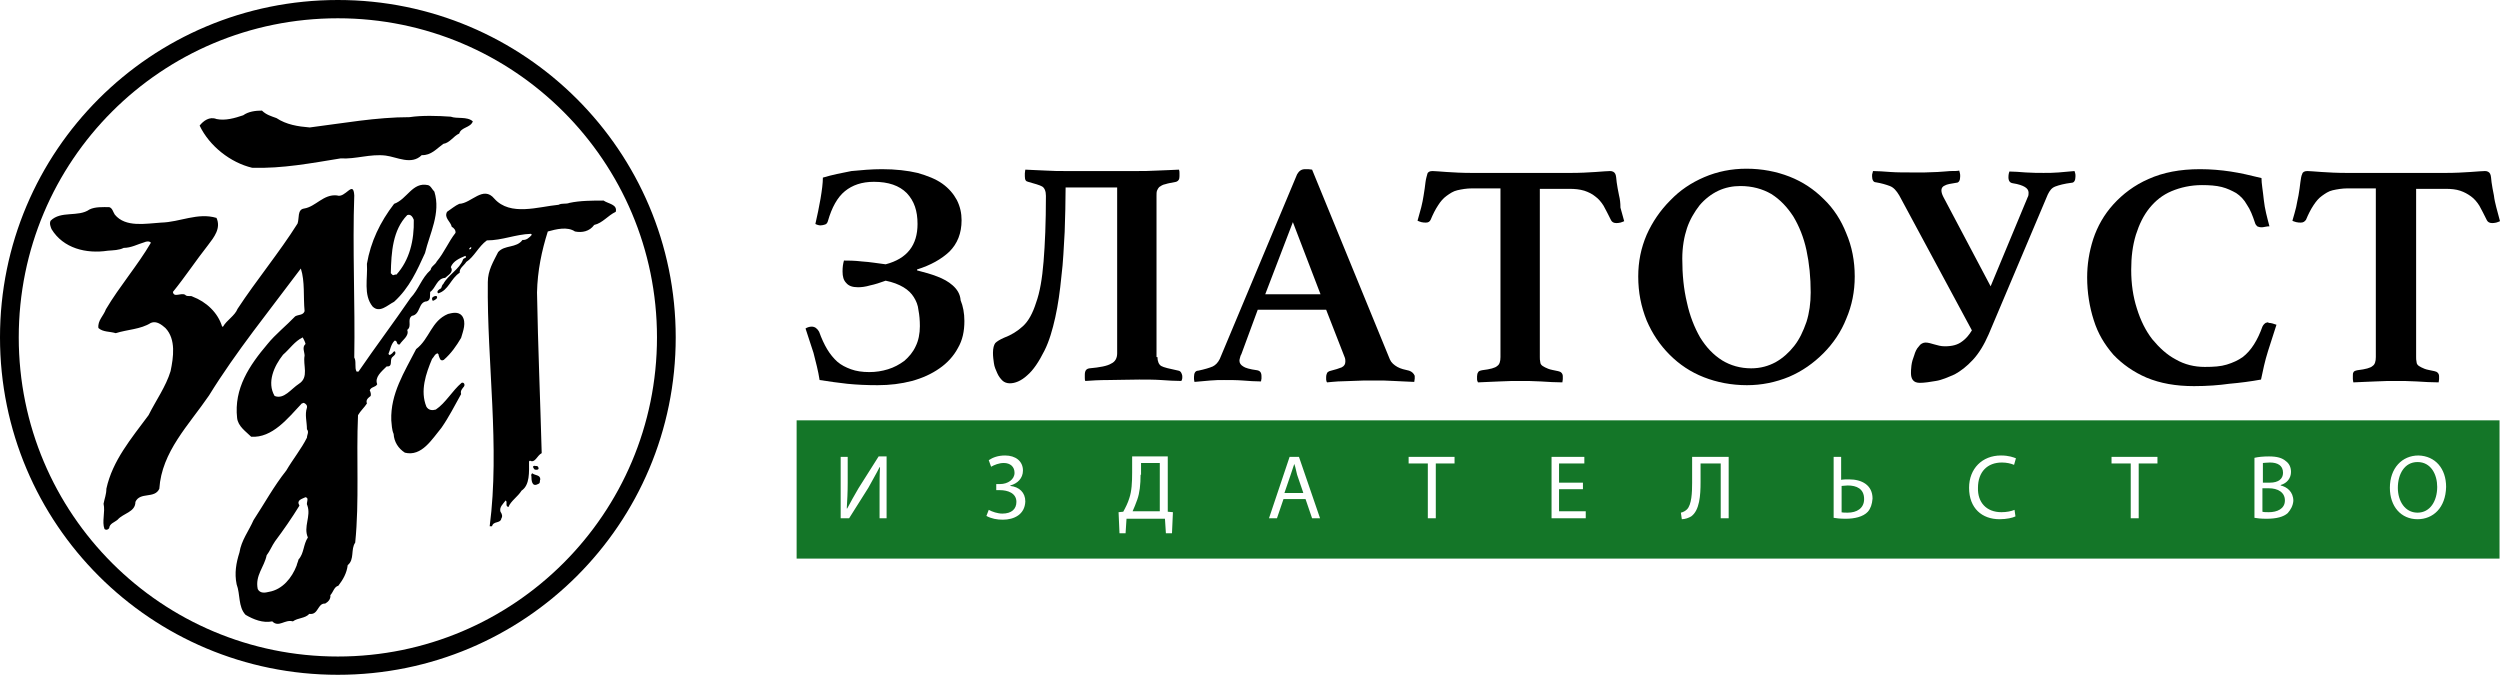 <svg width="160" height="44" viewBox="0 0 160 44" fill="none" xmlns="http://www.w3.org/2000/svg">
<g clip-path="url(#clip0)">
<path d="M21.623 0C33.559 0 43.246 9.657 43.246 21.593C43.246 33.529 33.59 43.187 21.623 43.187C9.657 43.187 0 33.529 0 21.593C0 9.657 9.657 0 21.623 0ZM21.623 1.17C10.317 1.17 1.2 10.287 1.2 21.593C1.2 32.9 10.347 42.017 21.623 42.017C32.9 42.017 42.047 32.87 42.047 21.593C42.047 10.317 32.9 1.17 21.623 1.17Z" fill="black"/>
<path fill-rule="evenodd" clip-rule="evenodd" d="M17.695 7.558C18.324 7.978 19.074 8.097 19.824 8.157C21.953 7.888 24.082 7.498 26.212 7.498C26.992 7.378 28.011 7.408 28.851 7.468C29.241 7.618 29.901 7.438 30.261 7.768C30.111 8.187 29.511 8.127 29.391 8.547C29.031 8.697 28.791 9.147 28.371 9.207C27.951 9.507 27.591 9.957 26.992 9.927C26.332 10.587 25.402 10.047 24.682 9.957C23.693 9.837 22.763 10.197 21.803 10.137C19.944 10.437 18.084 10.797 16.135 10.737C14.755 10.407 13.406 9.357 12.776 8.037C13.016 7.738 13.406 7.438 13.856 7.618C14.425 7.738 15.025 7.558 15.565 7.378C15.895 7.138 16.345 7.078 16.765 7.078C17.035 7.348 17.365 7.438 17.695 7.558ZM26.482 14.066C26.422 13.916 26.302 13.676 26.062 13.766C25.132 14.725 25.042 16.135 25.012 17.485C25.042 17.515 25.072 17.544 25.132 17.605C25.222 17.634 25.252 17.544 25.372 17.575C26.212 16.645 26.512 15.385 26.482 14.066ZM27.801 12.266C28.221 13.646 27.501 14.935 27.201 16.195C26.692 17.305 26.212 18.414 25.222 19.314C24.802 19.524 24.292 20.064 23.843 19.614C23.243 18.864 23.543 17.814 23.483 16.885C23.723 15.475 24.322 14.216 25.222 13.046C26.062 12.746 26.392 11.636 27.381 11.846C27.561 11.876 27.651 12.116 27.801 12.266ZM19.674 32.36C19.554 32.18 19.824 31.88 19.554 31.82C19.314 31.94 18.954 32 19.164 32.36C18.684 33.14 18.144 33.919 17.605 34.639C17.395 34.939 17.275 35.269 17.065 35.539C16.915 36.289 16.315 36.828 16.495 37.698C16.645 37.998 16.975 37.938 17.215 37.878C18.084 37.728 18.684 36.978 18.984 36.199C19.014 36.049 19.074 35.959 19.104 35.809C19.464 35.419 19.404 34.849 19.704 34.399C19.404 33.709 19.914 33.05 19.674 32.36ZM19.554 22.013C19.524 21.863 19.434 21.713 19.374 21.593C18.864 21.833 18.534 22.343 18.114 22.703C17.544 23.423 17.065 24.472 17.575 25.342C18.174 25.582 18.624 24.892 19.134 24.562C19.794 24.142 19.374 23.363 19.494 22.763C19.494 22.523 19.314 22.223 19.554 22.013ZM22.673 12.506C22.553 15.865 22.733 19.464 22.673 22.883C22.823 23.123 22.673 23.543 22.823 23.783H22.943C24.052 22.163 25.162 20.694 26.272 19.074C26.812 18.504 26.962 17.814 27.561 17.275C27.591 17.035 27.861 16.945 27.951 16.735C28.431 16.165 28.701 15.475 29.151 14.905C29.181 14.725 29.031 14.575 28.911 14.515C28.851 14.186 28.401 13.946 28.611 13.556C28.881 13.376 29.121 13.166 29.391 13.046C30.171 13.016 30.92 11.846 31.64 12.716C32.66 13.856 34.459 13.226 35.749 13.106C35.959 12.986 36.229 13.076 36.439 12.986C37.128 12.836 37.938 12.836 38.628 12.836C38.928 13.046 39.528 13.076 39.408 13.556C38.898 13.796 38.568 14.275 38.028 14.396C37.728 14.815 37.248 14.905 36.798 14.815C36.319 14.486 35.599 14.665 35.059 14.815C34.669 16.045 34.399 17.335 34.369 18.714C34.429 22.163 34.579 25.672 34.669 29.001C34.369 29.151 34.249 29.661 33.919 29.481C33.889 29.511 33.859 29.511 33.859 29.541C33.859 30.201 33.919 31.04 33.38 31.4C33.14 31.79 32.69 32.06 32.54 32.45C32.3 32.39 32.51 32.12 32.36 32.03C32.21 32.24 31.94 32.45 32.03 32.75C32.12 32.87 32.18 33.05 32.09 33.17C32.03 33.529 31.58 33.32 31.49 33.679H31.34C32 28.581 31.16 23.213 31.22 18.054C31.22 17.305 31.58 16.735 31.88 16.135C32.3 15.655 33.05 15.895 33.44 15.355C33.679 15.385 33.889 15.205 34.039 15.025L33.979 14.965C32.99 14.995 32.15 15.385 31.16 15.385C30.62 15.775 30.351 16.435 29.841 16.765C29.691 17.005 29.391 17.155 29.421 17.455C28.851 17.814 28.701 18.594 28.041 18.774C27.921 18.654 28.071 18.534 28.191 18.474C28.281 18.444 28.251 18.264 28.371 18.174C28.671 17.605 29.421 17.215 29.631 16.615C29.661 16.495 29.931 16.525 29.781 16.375C29.421 16.525 29.001 16.705 28.851 17.095C29.061 17.425 28.671 17.605 28.491 17.784C27.951 17.814 27.891 18.444 27.531 18.684C27.501 18.894 27.591 19.194 27.322 19.284C26.752 19.314 26.932 20.124 26.362 20.214C26.032 20.454 26.392 20.873 26.062 21.113C26.212 21.503 25.732 21.773 25.582 22.043C25.342 22.103 25.462 21.773 25.252 21.803C25.012 22.043 24.982 22.373 24.862 22.643C24.922 22.793 25.012 22.673 25.102 22.613C25.162 22.553 25.192 22.463 25.282 22.493C25.402 22.733 25.072 22.793 25.042 22.973C24.982 23.183 25.102 23.483 24.742 23.453C24.412 23.783 23.962 24.142 24.142 24.592C24.023 24.802 23.753 24.742 23.663 24.982C23.723 25.102 23.753 25.222 23.723 25.342C23.573 25.462 23.393 25.582 23.483 25.822C23.333 26.062 23.063 26.302 22.913 26.572C22.793 29.271 23.003 32.06 22.733 34.729C22.433 35.149 22.703 35.809 22.253 36.169C22.193 36.679 21.953 37.098 21.653 37.488C21.383 37.548 21.323 37.908 21.143 38.088C21.173 38.328 21.023 38.508 20.814 38.628C20.304 38.598 20.394 39.378 19.794 39.288C19.524 39.588 19.074 39.528 18.744 39.768C18.234 39.618 17.844 40.188 17.425 39.768C16.825 39.888 16.225 39.648 15.715 39.348C15.235 38.838 15.385 38.028 15.145 37.398C14.995 36.679 15.115 36.019 15.325 35.359C15.445 34.579 15.925 33.979 16.225 33.29C16.915 32.24 17.515 31.13 18.324 30.111C18.744 29.391 19.284 28.731 19.644 28.011C19.644 27.831 19.794 27.651 19.644 27.471C19.644 26.992 19.494 26.542 19.644 26.092C19.674 25.942 19.584 25.852 19.464 25.792C19.404 25.762 19.374 25.822 19.314 25.822C18.414 26.782 17.425 28.041 16.075 27.951C15.745 27.621 15.235 27.291 15.175 26.752C14.965 24.862 15.955 23.393 17.125 22.013C17.605 21.413 18.354 20.814 18.894 20.244C19.104 20.124 19.404 20.184 19.494 19.914C19.404 18.984 19.524 18.024 19.254 17.185C17.215 19.914 15.115 22.493 13.376 25.312C12.086 27.201 10.347 28.911 10.197 31.28C9.897 31.94 8.967 31.46 8.667 32.12C8.667 32.78 7.888 32.84 7.528 33.26C7.318 33.44 7.018 33.499 6.988 33.8C6.928 33.889 6.808 33.949 6.688 33.859C6.508 33.38 6.748 32.78 6.628 32.24C6.688 31.91 6.808 31.64 6.808 31.28C7.198 29.481 8.397 28.071 9.507 26.572C9.987 25.612 10.617 24.742 10.917 23.753C11.097 22.883 11.277 21.713 10.587 20.993C10.347 20.784 10.017 20.514 9.657 20.664C8.997 21.083 8.157 21.083 7.408 21.323C7.018 21.203 6.598 21.263 6.298 20.993C6.238 20.514 6.628 20.214 6.778 19.794C7.648 18.324 8.817 16.975 9.657 15.535C9.567 15.415 9.357 15.445 9.237 15.505C8.817 15.625 8.397 15.865 7.918 15.865C7.618 16.015 7.258 16.015 6.898 16.045C5.518 16.255 4.049 15.895 3.299 14.665C3.239 14.515 3.149 14.306 3.239 14.126C3.899 13.466 5.008 13.916 5.728 13.406C6.088 13.226 6.598 13.256 6.988 13.256C7.198 13.316 7.228 13.556 7.348 13.736C8.037 14.575 9.327 14.306 10.317 14.246C11.516 14.216 12.656 13.586 13.856 13.946C14.156 14.605 13.706 15.175 13.316 15.685C12.536 16.675 11.846 17.724 11.066 18.684C11.127 19.074 11.576 18.714 11.846 18.864C11.966 19.014 12.206 18.894 12.326 18.984C13.196 19.314 13.946 20.004 14.216 20.904H14.275C14.515 20.484 15.025 20.214 15.205 19.764C16.405 17.934 17.874 16.165 19.044 14.306C19.164 13.976 19.014 13.406 19.464 13.346C20.214 13.226 20.694 12.416 21.563 12.506C22.103 12.716 22.613 11.486 22.673 12.506ZM29.571 20.214C29.871 20.634 29.631 21.203 29.511 21.623C29.211 22.133 28.881 22.613 28.401 23.033C28.161 23.153 28.131 22.883 28.071 22.733C28.101 22.703 28.041 22.673 28.011 22.613C27.831 22.643 27.771 22.853 27.651 22.973C27.262 23.902 26.872 25.012 27.291 26.032C27.441 26.272 27.681 26.272 27.891 26.212C28.521 25.792 28.941 25.012 29.541 24.502C29.691 24.442 29.781 24.622 29.691 24.742C29.571 24.892 29.451 25.012 29.511 25.222C29.091 25.972 28.731 26.692 28.251 27.381C27.651 28.101 26.992 29.241 25.912 28.971C25.492 28.701 25.222 28.281 25.192 27.771C25.072 27.501 25.072 27.172 25.042 26.902C24.982 25.192 25.882 23.813 26.632 22.343C27.501 21.683 27.591 20.544 28.671 20.094C28.911 20.034 29.331 19.914 29.571 20.214ZM34.579 30.68C34.519 30.8 34.609 30.92 34.429 30.98C34.039 31.19 34.009 30.74 34.009 30.471C33.979 30.41 34.009 30.32 34.069 30.291C34.249 30.441 34.579 30.381 34.579 30.68ZM34.459 29.931C34.519 30.081 34.309 30.081 34.219 30.051C34.159 29.991 34.039 29.841 34.189 29.811C34.279 29.841 34.429 29.781 34.459 29.931ZM27.951 19.104C27.891 19.164 27.801 19.224 27.711 19.254C27.651 19.224 27.651 19.134 27.651 19.074C27.741 18.924 28.071 18.864 27.951 19.104ZM30.141 15.925C30.111 15.955 30.081 15.955 30.021 15.955C30.021 15.865 30.231 15.715 30.141 15.925Z" fill="black"/>
<path d="M60.971 18.264C60.701 18.024 60.371 17.844 59.981 17.695C59.591 17.544 59.172 17.425 58.692 17.305V17.245C59.561 16.975 60.251 16.585 60.761 16.105C61.271 15.595 61.541 14.935 61.541 14.096C61.541 13.646 61.451 13.226 61.241 12.806C61.031 12.416 60.731 12.056 60.311 11.756C59.891 11.456 59.352 11.246 58.722 11.067C58.092 10.917 57.312 10.827 56.442 10.827C55.783 10.827 55.123 10.887 54.493 10.947C53.863 11.067 53.263 11.187 52.664 11.367C52.664 11.726 52.604 12.176 52.514 12.716C52.424 13.256 52.304 13.796 52.184 14.335C52.304 14.396 52.424 14.425 52.514 14.425C52.604 14.425 52.724 14.396 52.813 14.366C52.904 14.335 52.964 14.246 52.993 14.126C53.233 13.286 53.593 12.626 54.073 12.236C54.553 11.846 55.153 11.636 55.932 11.636C56.862 11.636 57.552 11.876 58.032 12.356C58.512 12.866 58.722 13.496 58.722 14.335C58.722 15.685 58.062 16.555 56.682 16.915C56.172 16.855 55.693 16.765 55.183 16.735C54.673 16.675 54.283 16.675 54.013 16.675C53.953 16.885 53.923 17.095 53.923 17.365C53.923 17.695 53.983 17.934 54.163 18.114C54.313 18.294 54.553 18.384 54.913 18.384C55.123 18.384 55.393 18.354 55.693 18.264C55.992 18.204 56.352 18.084 56.682 17.964C57.132 18.054 57.522 18.204 57.822 18.384C58.122 18.564 58.332 18.774 58.482 19.014C58.632 19.254 58.752 19.524 58.782 19.854C58.842 20.154 58.872 20.514 58.872 20.873C58.872 21.353 58.782 21.803 58.602 22.163C58.422 22.553 58.182 22.823 57.882 23.093C57.552 23.333 57.222 23.513 56.832 23.633C56.442 23.753 56.053 23.813 55.633 23.813C55.183 23.813 54.793 23.753 54.463 23.633C54.133 23.513 53.833 23.363 53.593 23.153C53.353 22.943 53.113 22.643 52.934 22.343C52.754 22.043 52.574 21.653 52.424 21.233C52.304 21.023 52.154 20.904 51.944 20.904C51.794 20.904 51.644 20.963 51.554 21.023C51.704 21.503 51.884 22.013 52.064 22.583C52.214 23.183 52.364 23.723 52.454 24.322C53.053 24.412 53.653 24.502 54.223 24.562C54.823 24.622 55.453 24.652 56.172 24.652C56.952 24.652 57.672 24.562 58.362 24.382C59.022 24.202 59.621 23.933 60.131 23.573C60.611 23.243 61.031 22.793 61.301 22.283C61.601 21.773 61.721 21.203 61.721 20.544C61.721 20.034 61.631 19.584 61.481 19.224C61.451 18.804 61.241 18.504 60.971 18.264Z" fill="black"/>
<path d="M75.427 23.723C74.857 23.603 74.467 23.513 74.317 23.423C74.167 23.333 74.077 23.123 74.077 22.853H74.017V12.536C74.017 12.386 74.017 12.296 74.047 12.206C74.077 12.146 74.107 12.056 74.197 11.966C74.287 11.906 74.407 11.816 74.587 11.786C74.767 11.726 74.977 11.696 75.276 11.636C75.427 11.576 75.487 11.486 75.487 11.277C75.487 11.246 75.487 11.187 75.487 11.097C75.487 11.007 75.487 10.947 75.457 10.857C75.037 10.887 74.557 10.887 74.047 10.917C73.567 10.947 73.117 10.947 72.757 10.947H68.199C67.809 10.947 67.389 10.947 66.939 10.917C66.489 10.887 66.039 10.887 65.62 10.857C65.62 10.917 65.59 11.007 65.59 11.097C65.59 11.156 65.59 11.246 65.59 11.277C65.59 11.516 65.65 11.606 65.799 11.636C66.219 11.756 66.549 11.846 66.699 11.936C66.849 12.026 66.939 12.236 66.939 12.536C66.939 14.246 66.879 15.625 66.789 16.735C66.699 17.844 66.549 18.714 66.309 19.374C66.099 20.034 65.829 20.544 65.47 20.873C65.11 21.203 64.72 21.443 64.24 21.623C63.97 21.743 63.79 21.863 63.7 21.953C63.61 22.073 63.55 22.283 63.55 22.583C63.55 22.823 63.58 23.033 63.61 23.243C63.64 23.483 63.73 23.663 63.82 23.873C63.91 24.082 64.03 24.232 64.15 24.352C64.27 24.472 64.45 24.532 64.63 24.532C64.96 24.532 65.35 24.382 65.74 24.023C66.129 23.693 66.489 23.153 66.849 22.433C67.149 21.833 67.359 21.113 67.539 20.304C67.719 19.494 67.839 18.624 67.929 17.695C68.049 16.765 68.079 15.805 68.139 14.845C68.169 13.886 68.199 12.926 68.199 11.996H71.498V22.613C71.498 22.913 71.378 23.153 71.108 23.273C70.868 23.423 70.388 23.513 69.728 23.573C69.518 23.603 69.428 23.723 69.428 23.992C69.428 24.052 69.428 24.113 69.428 24.172C69.428 24.232 69.428 24.322 69.458 24.382C69.848 24.352 70.358 24.322 70.958 24.322C71.558 24.322 72.188 24.292 72.907 24.292C73.387 24.292 73.867 24.292 74.317 24.322C74.767 24.352 75.186 24.382 75.606 24.382C75.636 24.322 75.666 24.262 75.666 24.203C75.666 24.142 75.666 24.082 75.666 24.052C75.636 23.902 75.576 23.753 75.427 23.723Z" fill="black"/>
<path d="M90.182 23.723C89.912 23.663 89.642 23.603 89.432 23.483C89.222 23.363 89.042 23.213 88.952 23.003L83.974 10.857C83.884 10.857 83.824 10.827 83.734 10.827C83.644 10.827 83.584 10.827 83.524 10.827C83.284 10.827 83.134 10.947 83.014 11.156L78.066 22.973C77.946 23.213 77.796 23.363 77.616 23.453C77.406 23.543 77.106 23.633 76.686 23.723C76.506 23.723 76.416 23.872 76.416 24.113C76.416 24.172 76.416 24.202 76.416 24.262C76.416 24.322 76.446 24.412 76.446 24.442C76.836 24.412 77.166 24.382 77.466 24.352C77.766 24.322 78.066 24.322 78.335 24.322C78.725 24.322 79.145 24.322 79.535 24.352C79.925 24.382 80.345 24.412 80.705 24.412C80.705 24.352 80.735 24.262 80.735 24.232C80.735 24.202 80.735 24.113 80.735 24.082C80.735 23.843 80.645 23.723 80.435 23.693C79.985 23.633 79.685 23.543 79.565 23.453C79.415 23.363 79.325 23.243 79.325 23.093C79.325 23.063 79.325 23.003 79.355 22.913C79.385 22.823 79.385 22.763 79.445 22.673L80.495 19.824H84.874L86.043 22.823C86.103 22.943 86.103 23.063 86.103 23.123C86.103 23.303 86.043 23.423 85.863 23.513C85.713 23.573 85.443 23.663 85.083 23.753C85.023 23.783 84.963 23.813 84.933 23.872C84.903 23.933 84.874 24.023 84.874 24.142C84.874 24.172 84.874 24.232 84.874 24.292C84.874 24.352 84.903 24.442 84.933 24.472C85.113 24.442 85.353 24.442 85.623 24.412C85.923 24.412 86.193 24.382 86.493 24.382C86.763 24.382 87.063 24.352 87.333 24.352C87.603 24.352 87.843 24.352 88.022 24.352C88.412 24.352 88.772 24.352 89.222 24.382C89.612 24.412 90.062 24.412 90.512 24.442C90.512 24.382 90.542 24.292 90.542 24.232C90.542 24.172 90.542 24.082 90.542 24.052C90.482 23.902 90.362 23.783 90.182 23.723ZM80.975 18.834L82.744 14.216L84.514 18.834H80.975Z" fill="black"/>
<path d="M103.618 12.506C103.558 12.206 103.498 11.906 103.468 11.666C103.438 11.426 103.438 11.246 103.378 11.127C103.318 11.007 103.198 10.947 103.048 10.947C102.868 10.947 102.568 10.977 102.118 11.007C101.668 11.037 101.128 11.067 100.529 11.067H94.201C93.571 11.067 93.031 11.037 92.581 11.007C92.131 10.977 91.831 10.947 91.681 10.947C91.501 10.947 91.382 11.007 91.352 11.127C91.322 11.246 91.261 11.426 91.231 11.666C91.201 11.906 91.171 12.176 91.112 12.506C91.082 12.746 91.022 12.986 90.962 13.256C90.902 13.496 90.812 13.796 90.722 14.126C90.782 14.156 90.872 14.186 90.962 14.216C91.082 14.246 91.171 14.246 91.261 14.246C91.412 14.246 91.501 14.186 91.561 14.066C91.711 13.706 91.861 13.406 92.041 13.136C92.191 12.896 92.371 12.686 92.581 12.536C92.791 12.386 93.001 12.236 93.271 12.176C93.541 12.116 93.841 12.056 94.231 12.056H96.03V22.853C96.03 23.123 95.97 23.333 95.82 23.423C95.7 23.543 95.37 23.633 94.86 23.693C94.71 23.723 94.621 23.753 94.591 23.843C94.561 23.873 94.531 23.992 94.531 24.082C94.531 24.113 94.531 24.172 94.531 24.262C94.531 24.352 94.561 24.412 94.591 24.472C95.04 24.442 95.49 24.442 95.97 24.412C96.48 24.382 96.9 24.382 97.29 24.382C97.68 24.382 98.129 24.382 98.609 24.412C99.089 24.442 99.569 24.472 99.989 24.472C99.989 24.442 100.019 24.352 100.019 24.262C100.019 24.202 100.019 24.113 100.019 24.082C100.019 23.902 99.899 23.783 99.719 23.753C99.449 23.693 99.239 23.663 99.089 23.603C98.939 23.543 98.819 23.483 98.729 23.423C98.639 23.363 98.579 23.273 98.579 23.183C98.549 23.063 98.549 22.943 98.549 22.853V12.086H100.439C100.799 12.086 101.098 12.116 101.398 12.206C101.668 12.296 101.908 12.416 102.088 12.566C102.298 12.716 102.478 12.926 102.628 13.166C102.778 13.436 102.928 13.736 103.108 14.096C103.168 14.216 103.288 14.276 103.438 14.276C103.498 14.276 103.588 14.276 103.708 14.246C103.798 14.216 103.888 14.186 103.948 14.156C103.858 13.826 103.768 13.526 103.708 13.286C103.708 12.986 103.678 12.746 103.618 12.506Z" fill="black"/>
<path d="M116.724 12.746C116.094 12.116 115.374 11.636 114.534 11.306C113.694 10.977 112.765 10.797 111.775 10.797C110.815 10.797 109.916 10.977 109.076 11.336C108.236 11.696 107.516 12.176 106.887 12.836C106.257 13.466 105.747 14.216 105.387 15.025C105.027 15.865 104.847 16.735 104.847 17.695C104.847 18.714 105.027 19.614 105.387 20.514C105.747 21.353 106.227 22.073 106.857 22.703C107.486 23.333 108.206 23.813 109.046 24.142C109.886 24.472 110.815 24.652 111.805 24.652C112.735 24.652 113.634 24.472 114.504 24.113C115.344 23.753 116.064 23.243 116.694 22.613C117.323 21.983 117.833 21.233 118.163 20.394C118.523 19.554 118.703 18.654 118.703 17.695C118.703 16.705 118.523 15.775 118.163 14.935C117.833 14.096 117.353 13.346 116.724 12.746ZM115.614 20.604C115.404 21.203 115.164 21.713 114.834 22.133C114.504 22.553 114.114 22.913 113.634 23.183C113.185 23.423 112.675 23.573 112.075 23.573C111.385 23.573 110.755 23.393 110.216 23.063C109.646 22.703 109.196 22.223 108.806 21.593C108.446 20.963 108.146 20.214 107.966 19.374C107.756 18.504 107.666 17.575 107.666 16.555C107.666 15.805 107.786 15.145 107.966 14.605C108.146 14.066 108.446 13.556 108.776 13.136C109.106 12.746 109.526 12.416 109.976 12.206C110.425 11.996 110.905 11.906 111.385 11.906C112.135 11.906 112.795 12.086 113.365 12.416C113.934 12.776 114.384 13.256 114.774 13.856C115.134 14.456 115.434 15.175 115.614 16.015C115.794 16.855 115.884 17.755 115.884 18.714C115.884 19.404 115.794 20.034 115.614 20.604Z" fill="black"/>
<path d="M131.749 11.037C131.419 11.066 131.089 11.066 130.789 11.066C130.459 11.066 130.099 11.066 129.65 11.037C129.23 11.007 128.9 10.977 128.6 10.977C128.54 11.156 128.54 11.277 128.54 11.336C128.54 11.576 128.63 11.696 128.81 11.726C129.2 11.786 129.44 11.876 129.59 11.966C129.739 12.056 129.829 12.176 129.829 12.326C129.829 12.416 129.829 12.536 129.769 12.626C129.739 12.716 129.679 12.836 129.62 12.986L127.4 18.324L124.371 12.596C124.281 12.416 124.251 12.296 124.251 12.176C124.251 12.056 124.311 11.936 124.461 11.876C124.611 11.786 124.851 11.756 125.211 11.696C125.361 11.696 125.451 11.546 125.451 11.306V11.187C125.451 11.127 125.421 11.037 125.391 10.917C125.271 10.947 125.061 10.947 124.821 10.947C124.581 10.977 124.311 10.977 124.011 11.007L123.172 11.037C122.902 11.037 122.692 11.037 122.482 11.037C121.912 11.037 121.402 11.037 120.982 11.007C120.562 10.977 120.172 10.947 119.873 10.947L119.843 11.066C119.813 11.127 119.813 11.187 119.813 11.277C119.813 11.516 119.903 11.666 120.052 11.666C120.412 11.726 120.712 11.816 120.952 11.906C121.192 11.996 121.372 12.206 121.552 12.506L126.201 21.143C126.021 21.443 125.811 21.683 125.601 21.833C125.301 22.073 124.941 22.163 124.461 22.163C124.221 22.163 124.011 22.103 123.801 22.043C123.591 21.983 123.411 21.923 123.231 21.923C123.082 21.923 122.902 22.013 122.812 22.163C122.662 22.313 122.572 22.523 122.512 22.733C122.422 22.973 122.362 23.153 122.332 23.393C122.302 23.633 122.302 23.783 122.302 23.872C122.302 24.052 122.332 24.202 122.422 24.322C122.512 24.442 122.662 24.502 122.872 24.502C123.172 24.502 123.531 24.442 123.891 24.382C124.281 24.322 124.671 24.142 125.091 23.962C125.481 23.753 125.871 23.453 126.261 23.033C126.65 22.613 126.98 22.073 127.28 21.383L131.059 12.446C131.179 12.206 131.299 12.026 131.539 11.936C131.779 11.846 132.109 11.756 132.589 11.696C132.739 11.696 132.829 11.546 132.829 11.306V11.187C132.829 11.127 132.799 11.037 132.769 10.947C132.409 10.977 132.079 11.007 131.749 11.037Z" fill="black"/>
<path d="M145.005 20.664C144.915 20.724 144.855 20.784 144.795 20.904C144.645 21.323 144.465 21.713 144.255 22.043C144.045 22.373 143.805 22.643 143.535 22.853C143.235 23.063 142.905 23.213 142.515 23.333C142.126 23.453 141.676 23.483 141.106 23.483C140.446 23.483 139.816 23.333 139.246 23.003C138.677 22.703 138.197 22.253 137.747 21.713C137.327 21.173 136.997 20.514 136.757 19.734C136.517 18.984 136.397 18.174 136.397 17.275C136.397 16.435 136.487 15.715 136.697 15.025C136.907 14.366 137.177 13.796 137.567 13.316C137.957 12.836 138.407 12.476 138.977 12.236C139.546 11.996 140.206 11.846 140.926 11.846C141.406 11.846 141.826 11.876 142.186 11.966C142.545 12.056 142.845 12.206 143.115 12.356C143.385 12.536 143.625 12.776 143.805 13.106C144.015 13.406 144.165 13.796 144.315 14.246C144.345 14.366 144.405 14.425 144.465 14.486C144.525 14.515 144.615 14.546 144.735 14.546C144.765 14.546 144.855 14.546 144.975 14.515C145.095 14.486 145.185 14.486 145.245 14.486C145.095 13.916 144.945 13.376 144.885 12.806C144.825 12.206 144.735 11.756 144.735 11.396C144.015 11.216 143.355 11.067 142.755 10.977C142.156 10.887 141.496 10.827 140.806 10.827C139.516 10.827 138.437 11.037 137.507 11.456C136.607 11.846 135.858 12.416 135.258 13.076C134.658 13.736 134.238 14.486 133.968 15.295C133.698 16.135 133.578 16.945 133.578 17.755C133.578 18.714 133.728 19.644 133.998 20.484C134.268 21.353 134.688 22.043 135.258 22.703C135.828 23.303 136.547 23.813 137.387 24.172C138.257 24.532 139.246 24.712 140.416 24.712C141.256 24.712 142.036 24.652 142.665 24.562C143.355 24.502 144.045 24.412 144.705 24.292C144.825 23.723 144.945 23.123 145.155 22.463C145.365 21.803 145.545 21.263 145.694 20.784C145.515 20.724 145.365 20.664 145.185 20.664C145.185 20.604 145.095 20.634 145.005 20.664Z" fill="black"/>
<path d="M159.76 13.256C159.7 13.016 159.64 12.776 159.61 12.506C159.55 12.206 159.49 11.906 159.46 11.666C159.43 11.426 159.43 11.246 159.37 11.127C159.31 11.007 159.19 10.947 159.04 10.947C158.86 10.947 158.56 10.977 158.111 11.007C157.661 11.037 157.121 11.067 156.521 11.067H150.193C149.563 11.067 149.023 11.037 148.574 11.007C148.124 10.977 147.824 10.947 147.674 10.947C147.494 10.947 147.374 11.007 147.344 11.127C147.284 11.246 147.254 11.426 147.224 11.666C147.194 11.906 147.164 12.176 147.104 12.506C147.044 12.746 147.014 12.986 146.954 13.256C146.894 13.526 146.804 13.796 146.714 14.126C146.744 14.156 146.864 14.186 146.954 14.216C147.074 14.246 147.164 14.246 147.254 14.246C147.404 14.246 147.494 14.186 147.584 14.066C147.734 13.706 147.884 13.406 148.064 13.136C148.244 12.866 148.394 12.686 148.604 12.536C148.814 12.386 149.023 12.236 149.293 12.176C149.563 12.116 149.893 12.056 150.253 12.056H152.053V22.853C152.053 23.123 151.993 23.333 151.843 23.423C151.723 23.543 151.393 23.633 150.883 23.693C150.733 23.723 150.643 23.753 150.613 23.843C150.583 23.873 150.583 23.992 150.583 24.082C150.583 24.113 150.583 24.172 150.583 24.262C150.583 24.352 150.613 24.412 150.613 24.472C151.063 24.442 151.513 24.442 152.023 24.412C152.532 24.382 152.952 24.382 153.342 24.382C153.732 24.382 154.182 24.382 154.662 24.412C155.142 24.442 155.621 24.472 156.071 24.472C156.071 24.442 156.101 24.352 156.101 24.262C156.101 24.202 156.101 24.113 156.101 24.082C156.101 23.902 155.981 23.783 155.801 23.753C155.531 23.693 155.322 23.663 155.172 23.603C155.022 23.543 154.902 23.483 154.812 23.423C154.722 23.363 154.662 23.273 154.662 23.183C154.632 23.063 154.632 22.943 154.632 22.853V12.086H156.521C156.881 12.086 157.181 12.116 157.451 12.206C157.721 12.296 157.931 12.416 158.141 12.566C158.351 12.716 158.53 12.926 158.68 13.166C158.83 13.436 158.98 13.736 159.16 14.096C159.22 14.216 159.34 14.276 159.49 14.276C159.55 14.276 159.64 14.276 159.76 14.246C159.85 14.216 159.94 14.186 160 14.156C159.91 13.796 159.82 13.496 159.76 13.256Z" fill="black"/>
<path d="M72.997 30.381C72.997 31.01 72.937 31.55 72.787 31.97C72.697 32.24 72.577 32.51 72.487 32.72H74.227V29.631H73.027V30.381H72.997Z" fill="#147628"/>
<path d="M118.253 31.07C118.133 31.07 117.953 31.1 117.863 31.1V32.78H117.833C117.953 32.81 118.073 32.81 118.253 32.81C118.823 32.81 119.303 32.54 119.303 31.94C119.303 31.28 118.823 31.07 118.253 31.07Z" fill="#147628"/>
<path d="M82.834 29.691C82.744 29.931 82.684 30.171 82.594 30.41L82.204 31.55H83.404V31.52L83.014 30.381C82.954 30.171 82.924 29.931 82.834 29.691Z" fill="#147628"/>
<path d="M145.215 31.25H144.795V32.75C144.885 32.78 145.035 32.78 145.215 32.78C145.724 32.78 146.234 32.57 146.234 32.03C146.234 31.49 145.754 31.25 145.215 31.25Z" fill="#147628"/>
<path d="M146.114 30.261C146.114 29.781 145.754 29.601 145.275 29.601C145.035 29.601 144.915 29.631 144.825 29.631V30.89H145.275C145.814 30.89 146.114 30.65 146.114 30.261Z" fill="#147628"/>
<path d="M50.984 26.902V35.749H159.97V26.902H50.984ZM56.772 33.17H56.292V31.49C56.292 30.86 56.292 30.381 56.322 29.901H56.292C56.083 30.32 55.813 30.77 55.573 31.22L54.343 33.17H53.803V29.241H54.253V30.89C54.253 31.52 54.223 32.03 54.193 32.54H54.223C54.433 32.15 54.673 31.7 54.943 31.25L56.232 29.211H56.742V33.17H56.772ZM64.18 33.26C63.82 33.26 63.46 33.2 63.13 33.02L63.28 32.63C63.49 32.75 63.85 32.87 64.15 32.87C64.75 32.87 65.05 32.57 65.05 32.12C65.05 31.55 64.48 31.37 64 31.37H63.76V30.98H64C64.51 30.98 64.93 30.68 64.93 30.261C64.93 29.871 64.66 29.631 64.24 29.631C63.94 29.631 63.64 29.751 63.43 29.871L63.28 29.451C63.55 29.271 63.88 29.151 64.33 29.151C64.99 29.151 65.469 29.511 65.469 30.111C65.469 30.62 65.11 30.95 64.66 31.07V31.1C65.23 31.16 65.62 31.52 65.62 32.09C65.59 32.93 64.9 33.26 64.18 33.26ZM75.007 34.129H74.617L74.557 33.2H72.097L72.037 34.129H71.648L71.588 32.78L71.888 32.75C72.037 32.48 72.187 32.18 72.277 31.88C72.427 31.43 72.457 30.89 72.457 30.23V29.211H74.737V32.75L75.067 32.78L75.007 34.129ZM83.974 33.17L83.554 31.94H82.144L81.725 33.17H81.215L82.534 29.241H83.134L84.484 33.17H83.974ZM93.091 29.661H91.891V33.17H91.381V29.661H91.351H90.152V29.241H93.091V29.661ZM101.488 33.17H99.299V29.241H101.398V29.661H99.779V30.89H101.308V31.31H99.779V32.72H101.488V33.17ZM110.635 33.17H110.126V29.661H108.836V30.86C108.836 31.7 108.776 32.66 108.236 33.05C108.086 33.14 107.846 33.23 107.636 33.23L107.576 32.81C107.726 32.78 107.876 32.69 107.966 32.6C108.266 32.3 108.296 31.52 108.296 30.89V29.241H110.635V33.17V33.17ZM119.543 32.75C119.243 33.08 118.673 33.2 118.133 33.2C117.773 33.2 117.503 33.17 117.353 33.14V29.241H117.833V30.71C117.953 30.68 118.193 30.68 118.343 30.68C119.153 30.68 119.843 31.04 119.843 31.91C119.813 32.27 119.723 32.54 119.543 32.75ZM128.09 32.78C128.42 32.78 128.72 32.72 128.93 32.63L128.99 33.05C128.81 33.14 128.42 33.23 127.97 33.23C126.86 33.23 126.021 32.54 126.021 31.22C126.021 29.991 126.86 29.151 128.06 29.151C128.57 29.151 128.87 29.271 129.02 29.331L128.9 29.751C128.69 29.661 128.42 29.601 128.12 29.601C127.19 29.601 126.59 30.201 126.59 31.22C126.56 32.15 127.13 32.78 128.09 32.78ZM138.077 29.661H136.877V33.17H136.367V29.661H136.337H135.138V29.241H138.077V29.661ZM146.414 32.84C146.144 33.08 145.694 33.2 145.065 33.2C144.705 33.2 144.435 33.17 144.285 33.14V29.301C144.525 29.241 144.855 29.211 145.215 29.211C145.724 29.211 146.054 29.301 146.294 29.511C146.504 29.661 146.624 29.901 146.624 30.201C146.624 30.59 146.384 30.92 145.964 31.04V31.07C146.354 31.16 146.774 31.46 146.774 32.06C146.744 32.39 146.594 32.63 146.414 32.84ZM154.722 33.23C153.672 33.23 152.952 32.42 152.952 31.22C152.952 29.961 153.732 29.151 154.782 29.151C155.861 29.181 156.551 29.991 156.551 31.16C156.521 32.51 155.711 33.23 154.722 33.23Z" fill="#147628"/>
<path d="M154.722 29.571C153.882 29.571 153.462 30.351 153.462 31.22C153.462 32.06 153.912 32.81 154.722 32.81C155.531 32.81 155.981 32.06 155.981 31.16C155.981 30.381 155.591 29.571 154.722 29.571Z" fill="#147628"/>
</g>
<defs>
<clipPath id="clip0">
<rect width="160" height="43.187" fill="white"/>
</clipPath>
</defs>
</svg>
